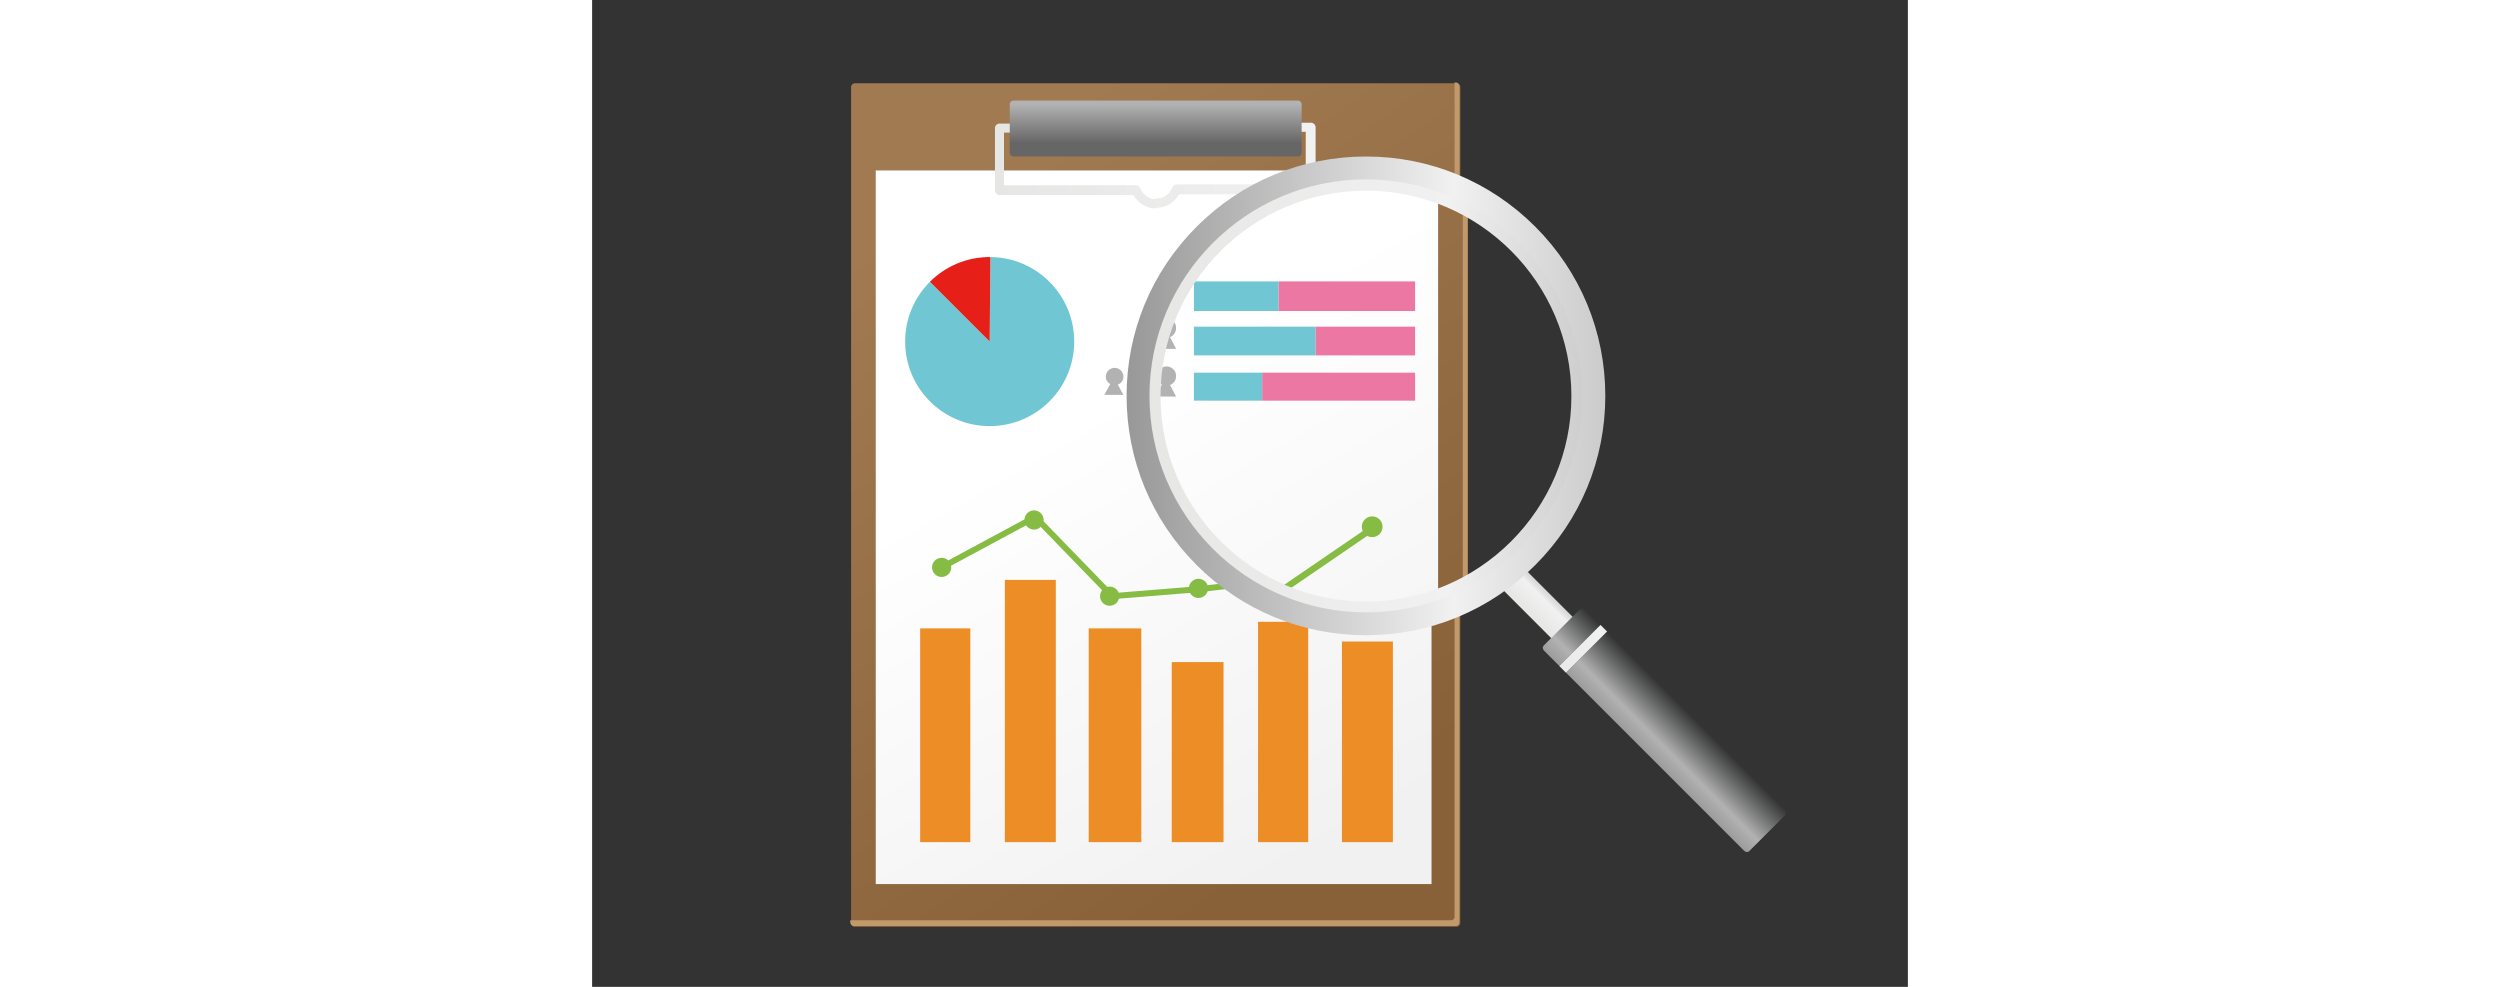 <?xml version="1.0" encoding="UTF-8" standalone="no"?><svg xmlns:dc="http://purl.org/dc/elements/1.1/" xmlns:cc="http://creativecommons.org/ns#" xmlns:rdf="http://www.w3.org/1999/02/22-rdf-syntax-ns#" xmlns:svg="http://www.w3.org/2000/svg" xmlns="http://www.w3.org/2000/svg" xmlns:xlink="http://www.w3.org/1999/xlink" viewBox="0 0 2133.333 1600" height="165" width="418" xml:space="preserve" id="svg2" version="1.1"><rect x="0" y="0" width="2133.333" height="1600" fill="#333333" stroke="none"/><defs id="defs6"><linearGradient id="linearGradient28" spreadMethod="pad" gradientTransform="matrix(523.196,-732.475,-732.475,-523.196,419.056,959.021)" gradientUnits="userSpaceOnUse" y2="0" x2="1" y1="0" x1="0"><stop id="stop24" offset="0" style="stop-opacity:1;stop-color:#a17a51"/><stop id="stop26" offset="1" style="stop-opacity:1;stop-color:#886138"/></linearGradient><clipPath id="clipPath38" clipPathUnits="userSpaceOnUse"><path id="path36" d="M 0,1200 H 1600 V 0 H 0 Z"/></clipPath><clipPath id="clipPath46" clipPathUnits="userSpaceOnUse"><path id="path44" d="m 314,1100 h 741 V 74 H 314 Z"/></clipPath><clipPath id="clipPath62" clipPathUnits="userSpaceOnUse"><path id="path60" d="M 320.313,1018.43 H 1061.68 V 84.853 H 320.313 Z"/></clipPath><clipPath id="clipPath66" clipPathUnits="userSpaceOnUse"><path id="path64" d="M 320.313,1018.43 H 1061.68 V 84.853 H 320.313 Z"/></clipPath><mask id="mask68" height="1" width="1" y="0" x="0" maskUnits="userSpaceOnUse"><g id="g78"><g id="g76" clip-path="url(#clipPath66)"><g id="g74"><g id="g72" transform="matrix(741.364,0,0,933.577,320.313,84.853)"/></g></g></g></mask><mask id="mask80" height="1" width="1" y="0" x="0" maskUnits="userSpaceOnUse"/><linearGradient id="linearGradient114" spreadMethod="pad" gradientTransform="matrix(302.852,-526.385,-526.385,-302.852,602.428,699.042)" gradientUnits="userSpaceOnUse" y2="0" x2="1" y1="0" x1="0"><stop id="stop110" offset="0" style="stop-opacity:1;stop-color:#ffffff"/><stop id="stop112" offset="1" style="stop-opacity:1;stop-color:#f1f1f1"/></linearGradient><linearGradient id="linearGradient134" spreadMethod="pad" gradientTransform="matrix(390,0,0,-390,490,998.951)" gradientUnits="userSpaceOnUse" y2="0" x2="1" y1="0" x1="0"><stop id="stop130" offset="0" style="stop-opacity:1;stop-color:#e6e6e5"/><stop id="stop132" offset="1" style="stop-opacity:1;stop-color:#f1f1f1"/></linearGradient><linearGradient id="linearGradient154" spreadMethod="pad" gradientTransform="matrix(0,-47.147,-47.147,0,685.5,1073.467)" gradientUnits="userSpaceOnUse" y2="0" x2="1" y1="0" x1="0"><stop id="stop150" offset="0" style="stop-opacity:1;stop-color:#b2b2b2"/><stop id="stop152" offset="1" style="stop-opacity:1;stop-color:#666666"/></linearGradient><clipPath id="clipPath164" clipPathUnits="userSpaceOnUse"><path id="path162" d="M 0,1200 H 1600 V 0 H 0 Z"/></clipPath><linearGradient id="linearGradient266" spreadMethod="pad" gradientTransform="matrix(565.871,-792.219,-792.219,-565.871,376.324,978.446)" gradientUnits="userSpaceOnUse" y2="0" x2="1" y1="0" x1="0"><stop id="stop262" offset="0" style="stop-opacity:1;stop-color:#a17a51"/><stop id="stop264" offset="1" style="stop-opacity:1;stop-color:#886138"/></linearGradient><clipPath id="clipPath276" clipPathUnits="userSpaceOnUse"><path id="path274" d="m 659.294,719.632 c 0,-157.163 127.405,-284.568 284.568,-284.568 v 0 c 157.162,0 284.568,127.405 284.568,284.568 v 0 c 0,157.163 -127.406,284.568 -284.568,284.568 v 0 c -157.163,0 -284.568,-127.405 -284.568,-284.568"/></clipPath><clipPath id="clipPath284" clipPathUnits="userSpaceOnUse"><path id="path282" d="m 263,1131 h 802 V 22 H 263 Z"/></clipPath><clipPath id="clipPath300" clipPathUnits="userSpaceOnUse"><path id="path298" d="M 270.19,1043.05 H 1072.1 V 33.224 H 270.19 Z"/></clipPath><clipPath id="clipPath304" clipPathUnits="userSpaceOnUse"><path id="path302" d="M 270.19,1043.05 H 1072.1 V 33.224 H 270.19 Z"/></clipPath><mask id="mask306" height="1" width="1" y="0" x="0" maskUnits="userSpaceOnUse"><g id="g316"><g id="g314" clip-path="url(#clipPath304)"><g id="g312"><g id="g310" transform="matrix(801.913,0,0,1009.825,270.19,33.224)"/></g></g></g></mask><mask id="mask318" height="1" width="1" y="0" x="0" maskUnits="userSpaceOnUse"/><linearGradient id="linearGradient352" spreadMethod="pad" gradientTransform="matrix(327.481,-569.193,-569.193,-327.481,575.875,697.432)" gradientUnits="userSpaceOnUse" y2="0" x2="1" y1="0" x1="0"><stop id="stop348" offset="0" style="stop-opacity:1;stop-color:#ffffff"/><stop id="stop350" offset="1" style="stop-opacity:1;stop-color:#f1f1f1"/></linearGradient><linearGradient id="linearGradient372" spreadMethod="pad" gradientTransform="matrix(421,0,0,-421,454,1021.816)" gradientUnits="userSpaceOnUse" y2="0" x2="1" y1="0" x1="0"><stop id="stop368" offset="0" style="stop-opacity:1;stop-color:#e6e6e5"/><stop id="stop370" offset="1" style="stop-opacity:1;stop-color:#f1f1f1"/></linearGradient><clipPath id="clipPath382" clipPathUnits="userSpaceOnUse"><path id="path380" d="m 659.294,719.632 c 0,-157.163 127.405,-284.568 284.568,-284.568 157.162,0 284.568,127.405 284.568,284.568 0,157.163 -127.406,284.568 -284.568,284.568 -157.163,0 -284.568,-127.405 -284.568,-284.568"/></clipPath><linearGradient id="linearGradient400" spreadMethod="pad" gradientTransform="matrix(0,-51.307,-51.307,0,665,1103.067)" gradientUnits="userSpaceOnUse" y2="0" x2="1" y1="0" x1="0"><stop id="stop396" offset="0" style="stop-opacity:1;stop-color:#b2b2b2"/><stop id="stop398" offset="1" style="stop-opacity:1;stop-color:#666666"/></linearGradient><clipPath id="clipPath410" clipPathUnits="userSpaceOnUse"><path id="path408" d="m 659.294,719.632 c 0,-157.163 127.405,-284.568 284.568,-284.568 v 0 c 157.162,0 284.568,127.405 284.568,284.568 v 0 c 0,157.163 -127.406,284.568 -284.568,284.568 v 0 c -157.163,0 -284.568,-127.405 -284.568,-284.568"/></clipPath><clipPath id="clipPath502" clipPathUnits="userSpaceOnUse"><path id="path500" d="M 0,1200 H 1600 V 0 H 0 Z"/></clipPath><clipPath id="clipPath510" clipPathUnits="userSpaceOnUse"><path id="path508" d="M 678.151,981.572 H 1204.31 V 455.409 H 678.151 Z"/></clipPath><clipPath id="clipPath514" clipPathUnits="userSpaceOnUse"><path id="path512" d="m 1204.313,718.49 c 0,145.297 -117.785,263.082 -263.082,263.082 -145.295,0 -263.08,-117.785 -263.08,-263.082 0,-145.295 117.785,-263.081 263.08,-263.081 145.297,0 263.082,117.786 263.082,263.081"/></clipPath><radialGradient id="radialGradient524" spreadMethod="pad" gradientTransform="matrix(-230.569,-142.952,-142.952,230.569,938.377,748.217)" gradientUnits="userSpaceOnUse" r="1" cy="0" cx="0" fy="0" fx="0"><stop id="stop520" offset="0" style="stop-opacity:0.14;stop-color:#ffffff"/><stop id="stop522" offset="1" style="stop-opacity:1;stop-color:#ffffff"/></radialGradient><mask id="mask526" height="1" width="1" y="0" x="0" maskUnits="userSpaceOnUse"><g id="g536"><g id="g534"><g id="g532"><g id="g530"><path id="path528" style="fill:url(#radialGradient524);stroke:none" d="M -32767,32767 H 32767 V -32767 H -32767 Z"/></g></g></g></g></mask><radialGradient id="radialGradient542" spreadMethod="pad" gradientTransform="matrix(-230.569,-142.952,-142.952,230.569,938.377,748.217)" gradientUnits="userSpaceOnUse" r="1" cy="0" cx="0" fy="0" fx="0"><stop id="stop538" offset="0" style="stop-opacity:1;stop-color:#ffffff"/><stop id="stop540" offset="1" style="stop-opacity:1;stop-color:#ffffff"/></radialGradient><linearGradient id="linearGradient580" spreadMethod="pad" gradientTransform="matrix(552.562,0,0,-552.562,664.951,718.491)" gradientUnits="userSpaceOnUse" y2="0" x2="1" y1="0" x1="0"><stop id="stop574" offset="0" style="stop-opacity:1;stop-color:#e6e6e5"/><stop id="stop576" offset="0.685" style="stop-opacity:1;stop-color:#f1f1f1"/><stop id="stop578" offset="1" style="stop-opacity:1;stop-color:#cbcbcb"/></linearGradient><linearGradient id="linearGradient602" spreadMethod="pad" gradientTransform="matrix(28.076,28.076,28.076,-28.076,1142.422,448.104)" gradientUnits="userSpaceOnUse" y2="0" x2="1" y1="0" x1="0"><stop id="stop596" offset="0" style="stop-opacity:1;stop-color:#e6e6e5"/><stop id="stop598" offset="0.685" style="stop-opacity:1;stop-color:#f1f1f1"/><stop id="stop600" offset="1" style="stop-opacity:1;stop-color:#cbcbcb"/></linearGradient><linearGradient id="linearGradient624" spreadMethod="pad" gradientTransform="matrix(-92.013,-92.013,-92.013,92.013,1223.433,459.109)" gradientUnits="userSpaceOnUse" y2="0" x2="1" y1="0" x1="0"><stop id="stop618" offset="0" style="stop-opacity:1;stop-color:#181919"/><stop id="stop620" offset="0.473" style="stop-opacity:1;stop-color:#b2b2b2"/><stop id="stop622" offset="1" style="stop-opacity:1;stop-color:#666666"/></linearGradient><linearGradient id="linearGradient646" spreadMethod="pad" gradientTransform="matrix(-92.012,-92.012,-92.012,92.012,1352.438,330.104)" gradientUnits="userSpaceOnUse" y2="0" x2="1" y1="0" x1="0"><stop id="stop640" offset="0" style="stop-opacity:1;stop-color:#181919"/><stop id="stop642" offset="0.473" style="stop-opacity:1;stop-color:#b2b2b2"/><stop id="stop644" offset="1" style="stop-opacity:1;stop-color:#666666"/></linearGradient><linearGradient id="linearGradient668" spreadMethod="pad" gradientTransform="matrix(-92.013,-92.013,-92.013,92.013,1238.434,444.107)" gradientUnits="userSpaceOnUse" y2="0" x2="1" y1="0" x1="0"><stop id="stop662" offset="0" style="stop-opacity:1;stop-color:#181919"/><stop id="stop664" offset="0.473" style="stop-opacity:1;stop-color:#b2b2b2"/><stop id="stop666" offset="1" style="stop-opacity:1;stop-color:#666666"/></linearGradient><linearGradient id="linearGradient690" spreadMethod="pad" gradientTransform="matrix(97.184,97.184,97.184,-97.184,1160.196,365.874)" gradientUnits="userSpaceOnUse" y2="0" x2="1" y1="0" x1="0"><stop id="stop684" offset="0" style="stop-opacity:1;stop-color:#e6e6e5"/><stop id="stop686" offset="0.685" style="stop-opacity:1;stop-color:#f1f1f1"/><stop id="stop688" offset="1" style="stop-opacity:1;stop-color:#cbcbcb"/></linearGradient><linearGradient id="linearGradient712" spreadMethod="pad" gradientTransform="matrix(582.27,0,0,-582.27,650.097,718.805)" gradientUnits="userSpaceOnUse" y2="0" x2="1" y1="0" x1="0"><stop id="stop706" offset="0" style="stop-opacity:1;stop-color:#989898"/><stop id="stop708" offset="0.685" style="stop-opacity:1;stop-color:#f1f1f1"/><stop id="stop710" offset="1" style="stop-opacity:1;stop-color:#cbcbcb"/></linearGradient></defs><g transform="matrix(1.333,0,0,-1.333,0,1600)" id="g10"><g id="g12"><g id="g14"><g id="g20"><g id="g22"><path id="path30" style="fill:url(#linearGradient28);stroke:none" d="m 319.51,1099 c -2.491,0 -4.51,-2.019 -4.51,-4.51 v 0 V 77.51 c 0,-2.49 2.019,-4.51 4.51,-4.51 v 0 h 731.98 c 2.49,0 4.51,2.02 4.51,4.51 v 0 1016.98 c 0,2.491 -2.02,4.51 -4.51,4.51 v 0 z"/></g></g></g></g><g id="g32"><g clip-path="url(#clipPath38)" id="g34"><g id="g40"><g id="g42"/><g id="g54"><g id="g52" clip-path="url(#clipPath46)"><g id="g50" transform="translate(1050.703,1100)"><path id="path48" style="fill:#c1996b;fill-opacity:1;fill-rule:nonzero;stroke:none" d="m 0,0 h -1.703 v -1015.038 c 0,-2.491 -2.119,-3.962 -4.61,-3.962 h -730.39 v -2.352 c 0,-2.491 1.869,-4.648 4.36,-4.648 H 0 c 2.491,0 4.297,2.157 4.297,4.648 V -4.908 C 4.297,-2.417 2.491,0 0,0"/></g></g></g></g><g id="g56"><g id="g58"/><g id="g96"><g id="g94" clip-path="url(#clipPath62)"><g id="g92"><g id="g84"/><g id="g90" mask="url(#mask68)"><g id="g88" transform="matrix(741.364,0,0,933.577,320.313,84.853)"/></g></g></g></g></g></g></g><g id="g98"><g id="g100"><g id="g106"><g id="g108"><path id="path116" style="fill:url(#linearGradient114);stroke:none" d="m 345,125 h 676 V 993 H 345 Z"/></g></g></g></g><g id="g118"><g id="g120"><g id="g126"><g id="g128"><path id="path136" style="fill:url(#linearGradient134);stroke:none" d="m 813.052,1051 c -2.987,0 -5.412,-2.511 -5.412,-5.5 v 0 c 0,-2.989 2.425,-5.5 5.412,-5.5 v 0 H 868 V 976 H 710.808 c -2.198,0 -4.19,-1.79 -5.021,-3.825 v 0 c -0.215,-0.527 -5.423,-13.125 -18.436,-13.125 v 0 c -1.089,0 -2.102,-0.432 -2.951,-0.987 v 0 c -12.446,0.501 -17.54,12.726 -17.744,13.217 v 0 c -0.824,2.049 -2.812,3.72 -5.02,3.72 v 0 H 501 v 64 h 58.618 c 2.988,0 5.412,2.511 5.412,5.5 v 0 c 0,2.989 -2.424,5.5 -5.412,5.5 v 0 h -64.035 c -2.989,0 -5.583,-2.426 -5.583,-5.415 v 0 -75.759 c 0,-2.989 2.594,-5.826 5.583,-5.826 v 0 h 162.748 c 3.288,-5 11.527,-16.097 26.876,-16.097 v 0 c 1.119,0 2.158,0.284 3.021,0.866 v 0 C 703.003,948.166 710.932,959 714.131,964 v 0 h 160.25 c 2.989,0 5.619,2.739 5.619,5.727 v 0 75.761 c 0,2.988 -2.63,5.512 -5.619,5.512 v 0 z"/></g></g></g></g><g id="g138"><g id="g140"><g id="g146"><g id="g148"><path id="path156" style="fill:url(#linearGradient154);stroke:none" d="m 512.509,1078 c -2.491,0 -4.509,-2.019 -4.509,-4.51 v 0 -58.98 c 0,-2.491 2.018,-4.51 4.509,-4.51 v 0 h 345.982 c 2.49,0 4.509,2.019 4.509,4.51 v 0 58.98 c 0,2.491 -2.019,4.51 -4.509,4.51 v 0 z"/></g></g></g></g><g id="g158"><g clip-path="url(#clipPath164)" id="g160"><path id="path166" style="fill:#ec8e25;fill-opacity:1;fill-rule:nonzero;stroke:none" d="m 460,176 h -61 v 260 h 61 z"/><path id="path168" style="fill:#ec8e25;fill-opacity:1;fill-rule:nonzero;stroke:none" d="m 564,176 h -62 v 319 h 62 z"/><path id="path170" style="fill:#ec8e25;fill-opacity:1;fill-rule:nonzero;stroke:none" d="m 668,176 h -64 v 260 h 64 z"/><path id="path172" style="fill:#ec8e25;fill-opacity:1;fill-rule:nonzero;stroke:none" d="m 768,176 h -63 v 219 h 63 z"/><path id="path174" style="fill:#ec8e25;fill-opacity:1;fill-rule:nonzero;stroke:none" d="m 871,176 h -61 v 268 h 61 z"/><path id="path176" style="fill:#ec8e25;fill-opacity:1;fill-rule:nonzero;stroke:none" d="m 974,176 h -62 v 244 h 62 z"/><g transform="translate(632.417,471.508)" id="g178"><path id="path180" style="fill:#86bc43;fill-opacity:1;fill-rule:nonzero;stroke:none" d="M 0,0 C -0.982,0 -1.93,0.396 -2.619,1.109 L -94.118,95.465 -205.542,35.47 c -1.775,-0.957 -3.987,-0.293 -4.943,1.483 -0.956,1.774 -0.292,3.986 1.483,4.942 l 113.854,61.304 c 1.436,0.776 3.211,0.502 4.349,-0.672 L 1.422,7.426 l 106.23,8.614 98.303,11.564 110.19,75.395 c 1.665,1.138 3.936,0.712 5.071,-0.951 1.14,-1.663 0.713,-3.935 -0.95,-5.072 L 209.331,21.073 C 208.844,20.74 208.284,20.53 207.698,20.46 L 108.441,8.783 C 108.397,8.777 108.355,8.774 108.31,8.77 L 0.295,0.012 C 0.197,0.006 0.099,0 0,0"/></g><g transform="translate(436.822,510.188)" id="g182"><path id="path184" style="fill:#86bc43;fill-opacity:1;fill-rule:nonzero;stroke:none" d="m 0,0 c 0,6.449 -5.228,11.678 -11.676,11.678 -6.449,0 -11.678,-5.229 -11.678,-11.678 0,-6.448 5.229,-11.677 11.678,-11.677 C -5.228,-11.677 0,-6.448 0,0"/></g><g transform="translate(549.217,567.846)" id="g186"><path id="path188" style="fill:#86bc43;fill-opacity:1;fill-rule:nonzero;stroke:none" d="m 0,0 c 0,6.449 -5.23,11.68 -11.678,11.68 -6.449,0 -11.676,-5.231 -11.676,-11.68 0,-6.448 5.227,-11.678 11.676,-11.678 C -5.23,-11.678 0,-6.448 0,0"/></g><g transform="translate(641.174,475.158)" id="g190"><path id="path192" style="fill:#86bc43;fill-opacity:1;fill-rule:nonzero;stroke:none" d="m 0,0 c 0,6.448 -5.228,11.677 -11.677,11.677 -6.447,0 -11.678,-5.229 -11.678,-11.677 0,-6.449 5.231,-11.678 11.678,-11.678 C -5.228,-11.678 0,-6.449 0,0"/></g><g transform="translate(854.285,495.593)" id="g194"><path id="path196" style="fill:#86bc43;fill-opacity:1;fill-rule:nonzero;stroke:none" d="m 0,0 c 0,6.449 -5.23,11.677 -11.679,11.677 -6.447,0 -11.676,-5.228 -11.676,-11.677 0,-6.448 5.229,-11.678 11.676,-11.678 C -5.23,-11.678 0,-6.448 0,0"/></g><g transform="translate(749.189,484.646)" id="g198"><path id="path200" style="fill:#86bc43;fill-opacity:1;fill-rule:nonzero;stroke:none" d="m 0,0 c 0,6.448 -5.229,11.677 -11.678,11.677 -6.449,0 -11.676,-5.229 -11.676,-11.677 0,-6.449 5.227,-11.677 11.676,-11.677 C -5.229,-11.677 0,-6.449 0,0"/></g><g transform="translate(959.381,571.495)" id="g202"><path id="path204" style="fill:#86bc43;fill-opacity:1;fill-rule:nonzero;stroke:none" d="m 0,0 c 0,6.45 -5.229,11.677 -11.677,11.677 -6.449,0 -11.677,-5.227 -11.677,-11.677 0,-6.448 5.228,-11.678 11.677,-11.678 C -5.229,-11.678 0,-6.448 0,0"/></g><g transform="translate(484.41,887.644)" id="g206"><path id="path208" style="fill:#71c6d4;fill-opacity:1;fill-rule:nonzero;stroke:none" d="m 0,0 -0.837,-102.806 -72.702,72.702 c -18.607,-18.606 -30.114,-44.311 -30.114,-72.702 0,-56.785 46.032,-102.818 102.816,-102.818 56.784,0 102.817,46.033 102.817,102.818 C 101.98,-46.302 56.398,-0.45 0,0"/></g><g transform="translate(484.41,887.644)" id="g210"><path id="path212" style="fill:#e61f19;fill-opacity:1;fill-rule:nonzero;stroke:none" d="m 0,0 c -0.28,0.002 -0.557,0.01 -0.837,0.01 -28.392,0 -54.096,-11.507 -72.702,-30.114 l 72.702,-72.702 z"/></g><path id="path214" style="fill:#71c6d4;fill-opacity:1;fill-rule:nonzero;stroke:none" d="m 843,847 h -96 v -33 h 96 z"/><path id="path216" style="fill:#71c6d4;fill-opacity:1;fill-rule:nonzero;stroke:none" d="m 747,764 h 137 v 32 H 747 Z"/><path id="path218" style="fill:#71c6d4;fill-opacity:1;fill-rule:nonzero;stroke:none" d="m 747,713 h 76 v 32 h -76 z"/><path id="path220" style="fill:#eb77a2;fill-opacity:1;fill-rule:nonzero;stroke:none" d="M 997,847 H 843 v -33 h 154 z"/><path id="path222" style="fill:#eb77a2;fill-opacity:1;fill-rule:nonzero;stroke:none" d="M 997,796 H 884 v -32 h 113 z"/><path id="path224" style="fill:#eb77a2;fill-opacity:1;fill-rule:nonzero;stroke:none" d="M 997,745 H 823 v -32 h 174 z"/><g transform="translate(725.583,845.701)" id="g226"><path id="path228" style="fill:#b2b2b2;fill-opacity:1;fill-rule:nonzero;stroke:none" d="m 0,0 c 0,5.933 -4.809,10.741 -10.74,10.741 -5.933,0 -10.741,-4.808 -10.741,-10.741 0,-4.013 2.203,-7.448 5.463,-9.292 l -7.253,-13.409 h 10.74 1.791 H 0 L -6.89,-9.966 C -2.861,-8.417 0,-4.575 0,0"/></g><g transform="translate(692.536,795.027)" id="g230"><path id="path232" style="fill:#b2b2b2;fill-opacity:1;fill-rule:nonzero;stroke:none" d="m 0,0 c 0,5.932 -4.809,10.741 -10.741,10.741 -5.933,0 -10.741,-4.809 -10.741,-10.741 0,-4.013 2.203,-7.611 5.464,-9.454 l -7.253,-13.573 h 10.74 1.79 H 0 l -6.891,12.898 C -2.862,-8.579 0,-4.575 0,0"/></g><g transform="translate(727.236,795.027)" id="g234"><path id="path236" style="fill:#b2b2b2;fill-opacity:1;fill-rule:nonzero;stroke:none" d="m 0,0 c 0,5.932 -4.81,10.741 -10.741,10.741 -5.931,0 -10.74,-4.809 -10.74,-10.741 0,-4.013 2.201,-7.611 5.462,-9.454 l -7.253,-13.573 h 10.741 1.79 H 0 l -6.891,12.898 C -2.862,-8.579 0,-4.575 0,0"/></g><g transform="translate(676.01,751.79)" id="g238"><path id="path240" style="fill:#b2b2b2;fill-opacity:1;fill-rule:nonzero;stroke:none" d="m 0,0 c -5.932,0 -10.74,-4.809 -10.74,-10.741 0,-4.012 2.202,-7.622 5.463,-9.466 L -12.53,-33.79 H -1.79 0 10.741 l -6.89,12.91 c 4.028,1.548 6.89,5.517 6.89,10.09 C 10.741,-4.856 5.933,0 0,0"/></g><g transform="translate(716.495,751.79)" id="g242"><path id="path244" style="fill:#b2b2b2;fill-opacity:1;fill-rule:nonzero;stroke:none" d="m 0,0 c -5.931,0 -10.74,-4.809 -10.74,-10.741 0,-4.012 2.201,-7.622 5.463,-9.466 L -12.531,-33.79 H -1.79 0 10.741 l -6.89,12.91 c 4.028,1.548 6.89,5.517 6.89,10.09 C 10.741,-4.856 5.932,0 0,0"/></g><g transform="translate(646.268,742.15)" id="g246"><path id="path248" style="fill:#b2b2b2;fill-opacity:1;fill-rule:nonzero;stroke:none" d="m 0,0 c 0,5.932 -4.809,10.74 -10.74,10.74 -5.932,0 -10.741,-4.808 -10.741,-10.74 0,-4.013 2.202,-7.173 5.462,-9.017 l -7.252,-13.133 h 10.74 1.791 H 0 L -6.891,-9.689 C -2.862,-8.142 0,-4.574 0,0"/></g></g></g><g id="g250"><g id="g252"><g id="g258"><g id="g260"><path id="path268" style="fill:url(#linearGradient266);stroke:none" d="m 659.294,719.632 c 0,-157.163 127.405,-284.568 284.568,-284.568 v 0 c 43.319,0 84.385,9.683 121.138,26.998 v 0 515.141 c -36.753,17.314 -77.819,26.997 -121.138,26.997 v 0 c -157.163,0 -284.568,-127.405 -284.568,-284.568"/></g></g></g></g><g id="g270"><g clip-path="url(#clipPath276)" id="g272"><g id="g278"><g id="g280"/><g id="g292"><g id="g290" clip-path="url(#clipPath284)"><g id="g288" transform="translate(1060.235,1131)"><path id="path286" style="fill:#c1996b;fill-opacity:1;fill-rule:nonzero;stroke:none" d="m 0,0 h -1.235 v -1097.658 c 0,-2.696 -2.901,-4.342 -5.594,-4.342 h -790.406 v -2.487 c 0,-2.696 2.383,-4.513 5.077,-4.513 H 0 c 2.692,0 4.765,1.817 4.765,4.513 V -5.028 C 4.765,-2.334 2.692,0 0,0"/></g></g></g></g><g id="g294"><g id="g296"/><g id="g334"><g id="g332" clip-path="url(#clipPath300)"><g id="g330"><g id="g322"/><g id="g328" mask="url(#mask306)"><g id="g326" transform="matrix(801.913,0,0,1009.825,270.19,33.224)"/></g></g></g></g></g></g></g><g id="g336"><g id="g338"><g id="g344"><g id="g346"><path id="path354" style="fill:url(#linearGradient352);stroke:none" d="m 659.294,719.632 c 0,-157.163 127.405,-284.568 284.568,-284.568 v 0 c 29.659,0 58.254,4.536 85.138,12.955 v 0 543.226 c -26.884,8.419 -55.479,12.955 -85.138,12.955 v 0 c -157.163,0 -284.568,-127.405 -284.568,-284.568"/></g></g></g></g><g id="g356"><g id="g358"><g id="g364"><g id="g366"><path id="path374" style="fill:url(#linearGradient372);stroke:none" d="m 838.354,984 h 31.158 c 3.232,0 5.488,3.135 5.488,6.369 v 0 5.443 C 862.431,992.689 850.2,988.731 838.354,984"/></g></g></g></g><g id="g376"><g clip-path="url(#clipPath382)" id="g378"><g id="g384"><g id="g386"><g id="g392"><g id="g394"><path id="path402" style="fill:url(#linearGradient400);stroke:none" d="m 857,1038.877 c 0,-2.693 -2.183,-4.877 -4.876,-4.877 H 477.876 c -2.693,0 -4.876,2.184 -4.876,4.877 v 64.246 c 0,2.693 2.183,4.877 4.876,4.877 h 374.248 c 2.693,0 4.876,-2.184 4.876,-4.877 z"/></g></g></g></g></g></g><g id="g404"><g clip-path="url(#clipPath410)" id="g406"><path id="path412" style="fill:#ec8e25;fill-opacity:1;fill-rule:nonzero;stroke:none" d="m 421,132 h -66 v 282 h 66 z"/><path id="path414" style="fill:#ec8e25;fill-opacity:1;fill-rule:nonzero;stroke:none" d="m 534,132 h -67 v 345 h 67 z"/><path id="path416" style="fill:#ec8e25;fill-opacity:1;fill-rule:nonzero;stroke:none" d="m 645,132 h -67 v 282 h 67 z"/><path id="path418" style="fill:#ec8e25;fill-opacity:1;fill-rule:nonzero;stroke:none" d="m 754,132 h -68 v 236 h 68 z"/><path id="path420" style="fill:#ec8e25;fill-opacity:1;fill-rule:nonzero;stroke:none" d="m 867,132 h -67 v 289 h 67 z"/><path id="path422" style="fill:#ec8e25;fill-opacity:1;fill-rule:nonzero;stroke:none" d="m 977,132 h -66 v 264 h 66 z"/><g transform="translate(607.785,451.458)" id="g424"><path id="path426" style="fill:#86bc43;fill-opacity:1;fill-rule:nonzero;stroke:none" d="m 0,0 c -1.062,0 -2.088,0.429 -2.833,1.2 l -98.972,102.062 -120.524,-64.896 c -1.92,-1.035 -4.314,-0.317 -5.348,1.605 -1.032,1.92 -0.315,4.311 1.605,5.345 l 123.153,66.312 c 1.552,0.838 3.473,0.543 4.703,-0.727 L 1.538,8.032 l 114.906,9.318 106.331,12.507 119.19,81.554 c 1.801,1.23 4.257,0.77 5.487,-1.029 1.23,-1.799 0.77,-4.256 -1.028,-5.486 L 226.427,22.794 c -0.526,-0.36 -1.133,-0.588 -1.766,-0.663 L 117.297,9.5 C 117.25,9.494 117.204,9.491 117.156,9.486 L 0.319,0.014 C 0.212,0.006 0.107,0 0,0"/></g><g transform="translate(396.215,493.299)" id="g428"><path id="path430" style="fill:#86bc43;fill-opacity:1;fill-rule:nonzero;stroke:none" d="m 0,0 c 0,6.975 -5.653,12.631 -12.629,12.631 -6.976,0 -12.633,-5.656 -12.633,-12.631 0,-6.976 5.657,-12.632 12.633,-12.632 C -5.653,-12.632 0,-6.976 0,0"/></g><g transform="translate(517.79,555.664)" id="g432"><path id="path434" style="fill:#86bc43;fill-opacity:1;fill-rule:nonzero;stroke:none" d="m 0,0 c 0,6.977 -5.657,12.633 -12.632,12.633 -6.977,0 -12.63,-5.656 -12.63,-12.633 0,-6.975 5.653,-12.631 12.63,-12.631 C -5.657,-12.631 0,-6.975 0,0"/></g><g transform="translate(617.258,455.406)" id="g436"><path id="path438" style="fill:#86bc43;fill-opacity:1;fill-rule:nonzero;stroke:none" d="m 0,0 c 0,6.976 -5.656,12.631 -12.631,12.631 -6.973,0 -12.632,-5.655 -12.632,-12.631 0,-6.976 5.659,-12.631 12.632,-12.631 C -5.656,-12.631 0,-6.976 0,0"/></g><g transform="translate(847.773,477.511)" id="g440"><path id="path442" style="fill:#86bc43;fill-opacity:1;fill-rule:nonzero;stroke:none" d="m 0,0 c 0,6.975 -5.657,12.63 -12.632,12.63 -6.973,0 -12.631,-5.655 -12.631,-12.63 0,-6.976 5.658,-12.633 12.631,-12.633 C -5.657,-12.633 0,-6.976 0,0"/></g><g transform="translate(734.095,465.669)" id="g444"><path id="path446" style="fill:#86bc43;fill-opacity:1;fill-rule:nonzero;stroke:none" d="m 0,0 c 0,6.976 -5.656,12.63 -12.631,12.63 -6.976,0 -12.632,-5.654 -12.632,-12.63 0,-6.977 5.656,-12.631 12.632,-12.631 C -5.656,-12.631 0,-6.977 0,0"/></g><g transform="translate(961.453,559.611)" id="g448"><path id="path450" style="fill:#86bc43;fill-opacity:1;fill-rule:nonzero;stroke:none" d="m 0,0 c 0,6.977 -5.656,12.631 -12.63,12.631 -6.976,0 -12.631,-5.654 -12.631,-12.631 0,-6.977 5.655,-12.631 12.631,-12.631 C -5.656,-12.631 0,-6.977 0,0"/></g><g transform="translate(447.691,901.581)" id="g452"><path id="path454" style="fill:#71c6d4;fill-opacity:1;fill-rule:nonzero;stroke:none" d="m 0,0 -0.906,-111.203 -78.64,78.64 c -20.126,-20.125 -32.575,-47.929 -32.575,-78.64 0,-61.422 49.794,-111.214 111.215,-111.214 61.422,0 111.215,49.792 111.215,111.214 C 110.309,-50.083 61.003,-0.486 0,0"/></g><g transform="translate(447.691,901.581)" id="g456"><path id="path458" style="fill:#e61f19;fill-opacity:1;fill-rule:nonzero;stroke:none" d="m 0,0 c -0.304,0.003 -0.603,0.012 -0.906,0.012 -30.711,0 -58.514,-12.448 -78.64,-32.575 l 78.64,-78.64 z"/></g><path id="path460" style="fill:#71c6d4;fill-opacity:1;fill-rule:nonzero;stroke:none" d="M 835,858 H 732 v -36 h 103 z"/><path id="path462" style="fill:#71c6d4;fill-opacity:1;fill-rule:nonzero;stroke:none" d="m 732,768 h 148 v 35 H 732 Z"/><path id="path464" style="fill:#71c6d4;fill-opacity:1;fill-rule:nonzero;stroke:none" d="m 732,713 h 83 v 34 h -83 z"/><path id="path466" style="fill:#eb77a2;fill-opacity:1;fill-rule:nonzero;stroke:none" d="M 1001,858 H 835 v -36 h 166 z"/><path id="path468" style="fill:#eb77a2;fill-opacity:1;fill-rule:nonzero;stroke:none" d="M 1001,803 H 880 v -35 h 121 z"/><path id="path470" style="fill:#eb77a2;fill-opacity:1;fill-rule:nonzero;stroke:none" d="M 1001,747 H 815 v -34 h 186 z"/><g transform="translate(708.562,856.213)" id="g472"><path id="path474" style="fill:#b2b2b2;fill-opacity:1;fill-rule:nonzero;stroke:none" d="m 0,0 c 0,6.417 -5.203,11.618 -11.618,11.618 -6.417,0 -11.619,-5.201 -11.619,-11.618 0,-4.34 2.383,-8.386 5.909,-10.379 l -7.845,-14.834 h 11.616 1.939 H 0 l -7.454,14.105 C -3.097,-9.433 0,-4.948 0,0"/></g><g transform="translate(672.814,801.4)" id="g476"><path id="path478" style="fill:#b2b2b2;fill-opacity:1;fill-rule:nonzero;stroke:none" d="m 0,0 c 0,6.417 -5.202,11.619 -11.619,11.619 -6.417,0 -11.618,-5.202 -11.618,-11.619 0,-4.34 2.383,-8.479 5.91,-10.472 L -25.172,-25.4 h 11.616 1.937 H 0 l -7.454,14.198 C -3.096,-9.526 0,-4.948 0,0"/></g><g transform="translate(710.349,801.4)" id="g480"><path id="path482" style="fill:#b2b2b2;fill-opacity:1;fill-rule:nonzero;stroke:none" d="m 0,0 c 0,6.417 -5.202,11.619 -11.618,11.619 -6.416,0 -11.618,-5.202 -11.618,-11.619 0,-4.34 2.382,-8.479 5.909,-10.472 L -25.172,-25.4 h 11.618 1.936 H 0 l -7.453,14.198 C -3.096,-9.526 0,-4.948 0,0"/></g><g transform="translate(654.938,754.632)" id="g484"><path id="path486" style="fill:#b2b2b2;fill-opacity:1;fill-rule:nonzero;stroke:none" d="m 0,0 c -6.416,0 -11.617,-5.203 -11.617,-11.619 0,-4.34 2.383,-8.286 5.909,-10.279 l -7.844,-14.734 H -1.936 0 11.619 l -7.453,14.004 c 4.357,1.676 7.453,5.989 7.453,10.936 C 11.619,-5.274 6.418,0 0,0"/></g><g transform="translate(698.731,754.632)" id="g488"><path id="path490" style="fill:#b2b2b2;fill-opacity:1;fill-rule:nonzero;stroke:none" d="m 0,0 c -6.416,0 -11.618,-5.203 -11.618,-11.619 0,-4.34 2.382,-8.286 5.91,-10.279 l -7.846,-14.734 H -1.936 0 11.618 l -7.452,14.004 c 4.356,1.676 7.452,5.989 7.452,10.936 C 11.618,-5.274 6.416,0 0,0"/></g><g transform="translate(622.768,744.204)" id="g492"><path id="path494" style="fill:#b2b2b2;fill-opacity:1;fill-rule:nonzero;stroke:none" d="m 0,0 c 0,6.417 -5.203,11.618 -11.618,11.618 -6.417,0 -11.618,-5.201 -11.618,-11.618 0,-4.34 2.382,-7.88 5.908,-9.875 l -7.845,-14.329 h 11.618 1.937 H 0 l -7.454,13.6 C -3.096,-8.928 0,-4.948 0,0"/></g></g></g><g id="g496"><g clip-path="url(#clipPath502)" id="g498"><g id="g504"><g id="g506"/><g id="g560"><g style="opacity:0.97" id="g558" clip-path="url(#clipPath510)"><g id="g556"><g id="g554" clip-path="url(#clipPath514)"><g id="g552"><g id="g544"/><g id="g550" mask="url(#mask526)"><g id="g548"><path id="path546" style="fill:url(#radialGradient542);stroke:none" d="m 1204.313,718.49 c 0,145.297 -117.785,263.082 -263.082,263.082 -145.295,0 -263.08,-117.785 -263.08,-263.082 0,-145.295 117.785,-263.081 263.08,-263.081 145.297,0 263.082,117.786 263.082,263.081"/></g></g></g></g></g></g></g></g></g></g><g id="g562"><g id="g564"><g id="g570"><g id="g572"><path id="path582" style="fill:url(#linearGradient580);stroke:none" d="M 745.871,913.851 C 693.689,861.668 664.951,792.288 664.951,718.49 v 0 c 0,-73.797 28.738,-143.178 80.92,-195.36 v 0 c 52.182,-52.182 121.563,-80.92 195.361,-80.92 v 0 c 73.797,0 143.177,28.738 195.36,80.92 v 0 c 52.182,52.182 80.921,121.563 80.921,195.36 v 0 c 0,73.798 -28.739,143.178 -80.921,195.361 v 0 c -52.183,52.182 -121.563,80.921 -195.36,80.921 v 0 c -73.798,0 -143.179,-28.739 -195.361,-80.921 M 691.35,718.49 c 0,137.786 112.096,249.882 249.882,249.882 v 0 c 137.784,0 249.881,-112.096 249.881,-249.882 v 0 c 0,-137.785 -112.097,-249.881 -249.881,-249.881 v 0 c -137.786,0 -249.882,112.096 -249.882,249.881"/></g></g></g></g><g id="g584"><g id="g586"><g id="g592"><g id="g594"><path id="path604" style="fill:url(#linearGradient602);stroke:none" d="m 1121.181,514.867 -19.334,-19.335 c -1.841,-1.842 -1.841,-4.826 0,-6.668 v 0 l 81.336,-81.337 c 1.843,-1.84 4.827,-1.84 6.667,0 v 0 l 19.334,19.334 c 1.842,1.842 1.842,4.827 0,6.668 v 0 l -81.336,81.338 c -0.921,0.92 -2.127,1.38 -3.334,1.38 v 0 c -1.206,0 -2.412,-0.46 -3.333,-1.38"/></g></g></g></g><g id="g606"><g id="g608"><g id="g614"><g id="g616"><path id="path626" style="fill:url(#linearGradient624);stroke:none" d="m 1200.918,458.597 -43.336,-43.336 c -1.841,-1.842 -1.574,-4.559 0.268,-6.4 v 0 l 18.667,-18.668 50.001,50.003 -18.667,18.667 c -0.854,0.855 -2.012,1.255 -3.191,1.255 v 0 c -1.363,0 -2.755,-0.534 -3.742,-1.521"/></g></g></g></g><g id="g628"><g id="g630"><g id="g636"><g id="g638"><path id="path648" style="fill:url(#linearGradient646);stroke:none" d="m 1184.518,382.193 216.675,-216.676 c 1.841,-1.841 4.559,-2.108 6.4,-0.267 v 0 l 43.335,43.336 c 1.841,1.841 2.109,5.092 0.267,6.933 v 0 l -216.676,216.676 z"/></g></g></g></g><g id="g650"><g id="g652"><g id="g658"><g id="g660"><path id="path670" style="fill:url(#linearGradient668);stroke:none" d="m 1176.517,390.193 8.001,-8 50.001,50.002 -8.001,8.001 z"/></g></g></g></g><g id="g672"><g id="g674"><g id="g680"><g id="g682"><path id="path692" style="fill:url(#linearGradient690);stroke:none" d="m 1176.517,390.193 8.001,-8 50.001,50.002 -8.001,8.001 z"/></g></g></g></g><g id="g694"><g id="g696"><g id="g702"><g id="g704"><path id="path714" style="fill:url(#linearGradient712);stroke:none" d="M 735.368,924.669 C 680.38,869.681 650.097,796.57 650.097,718.806 v 0 c 0,-77.766 30.283,-150.876 85.271,-205.865 v 0 C 790.357,457.953 863.467,427.67 941.232,427.67 v 0 c 77.764,0 150.876,30.283 205.864,85.271 v 0 c 54.988,54.989 85.271,128.099 85.271,205.865 v 0 c 0,77.764 -30.283,150.875 -85.271,205.863 v 0 c -54.988,54.988 -128.1,85.271 -205.864,85.271 v 0 c -77.765,0 -150.875,-30.283 -205.864,-85.271 M 677.916,718.806 c 0,145.192 118.123,263.315 263.316,263.315 v 0 c 145.193,0 263.315,-118.123 263.315,-263.315 v 0 c 0,-145.193 -118.122,-263.317 -263.315,-263.317 v 0 c -145.193,0 -263.316,118.124 -263.316,263.317"/></g></g></g></g></g></svg>
